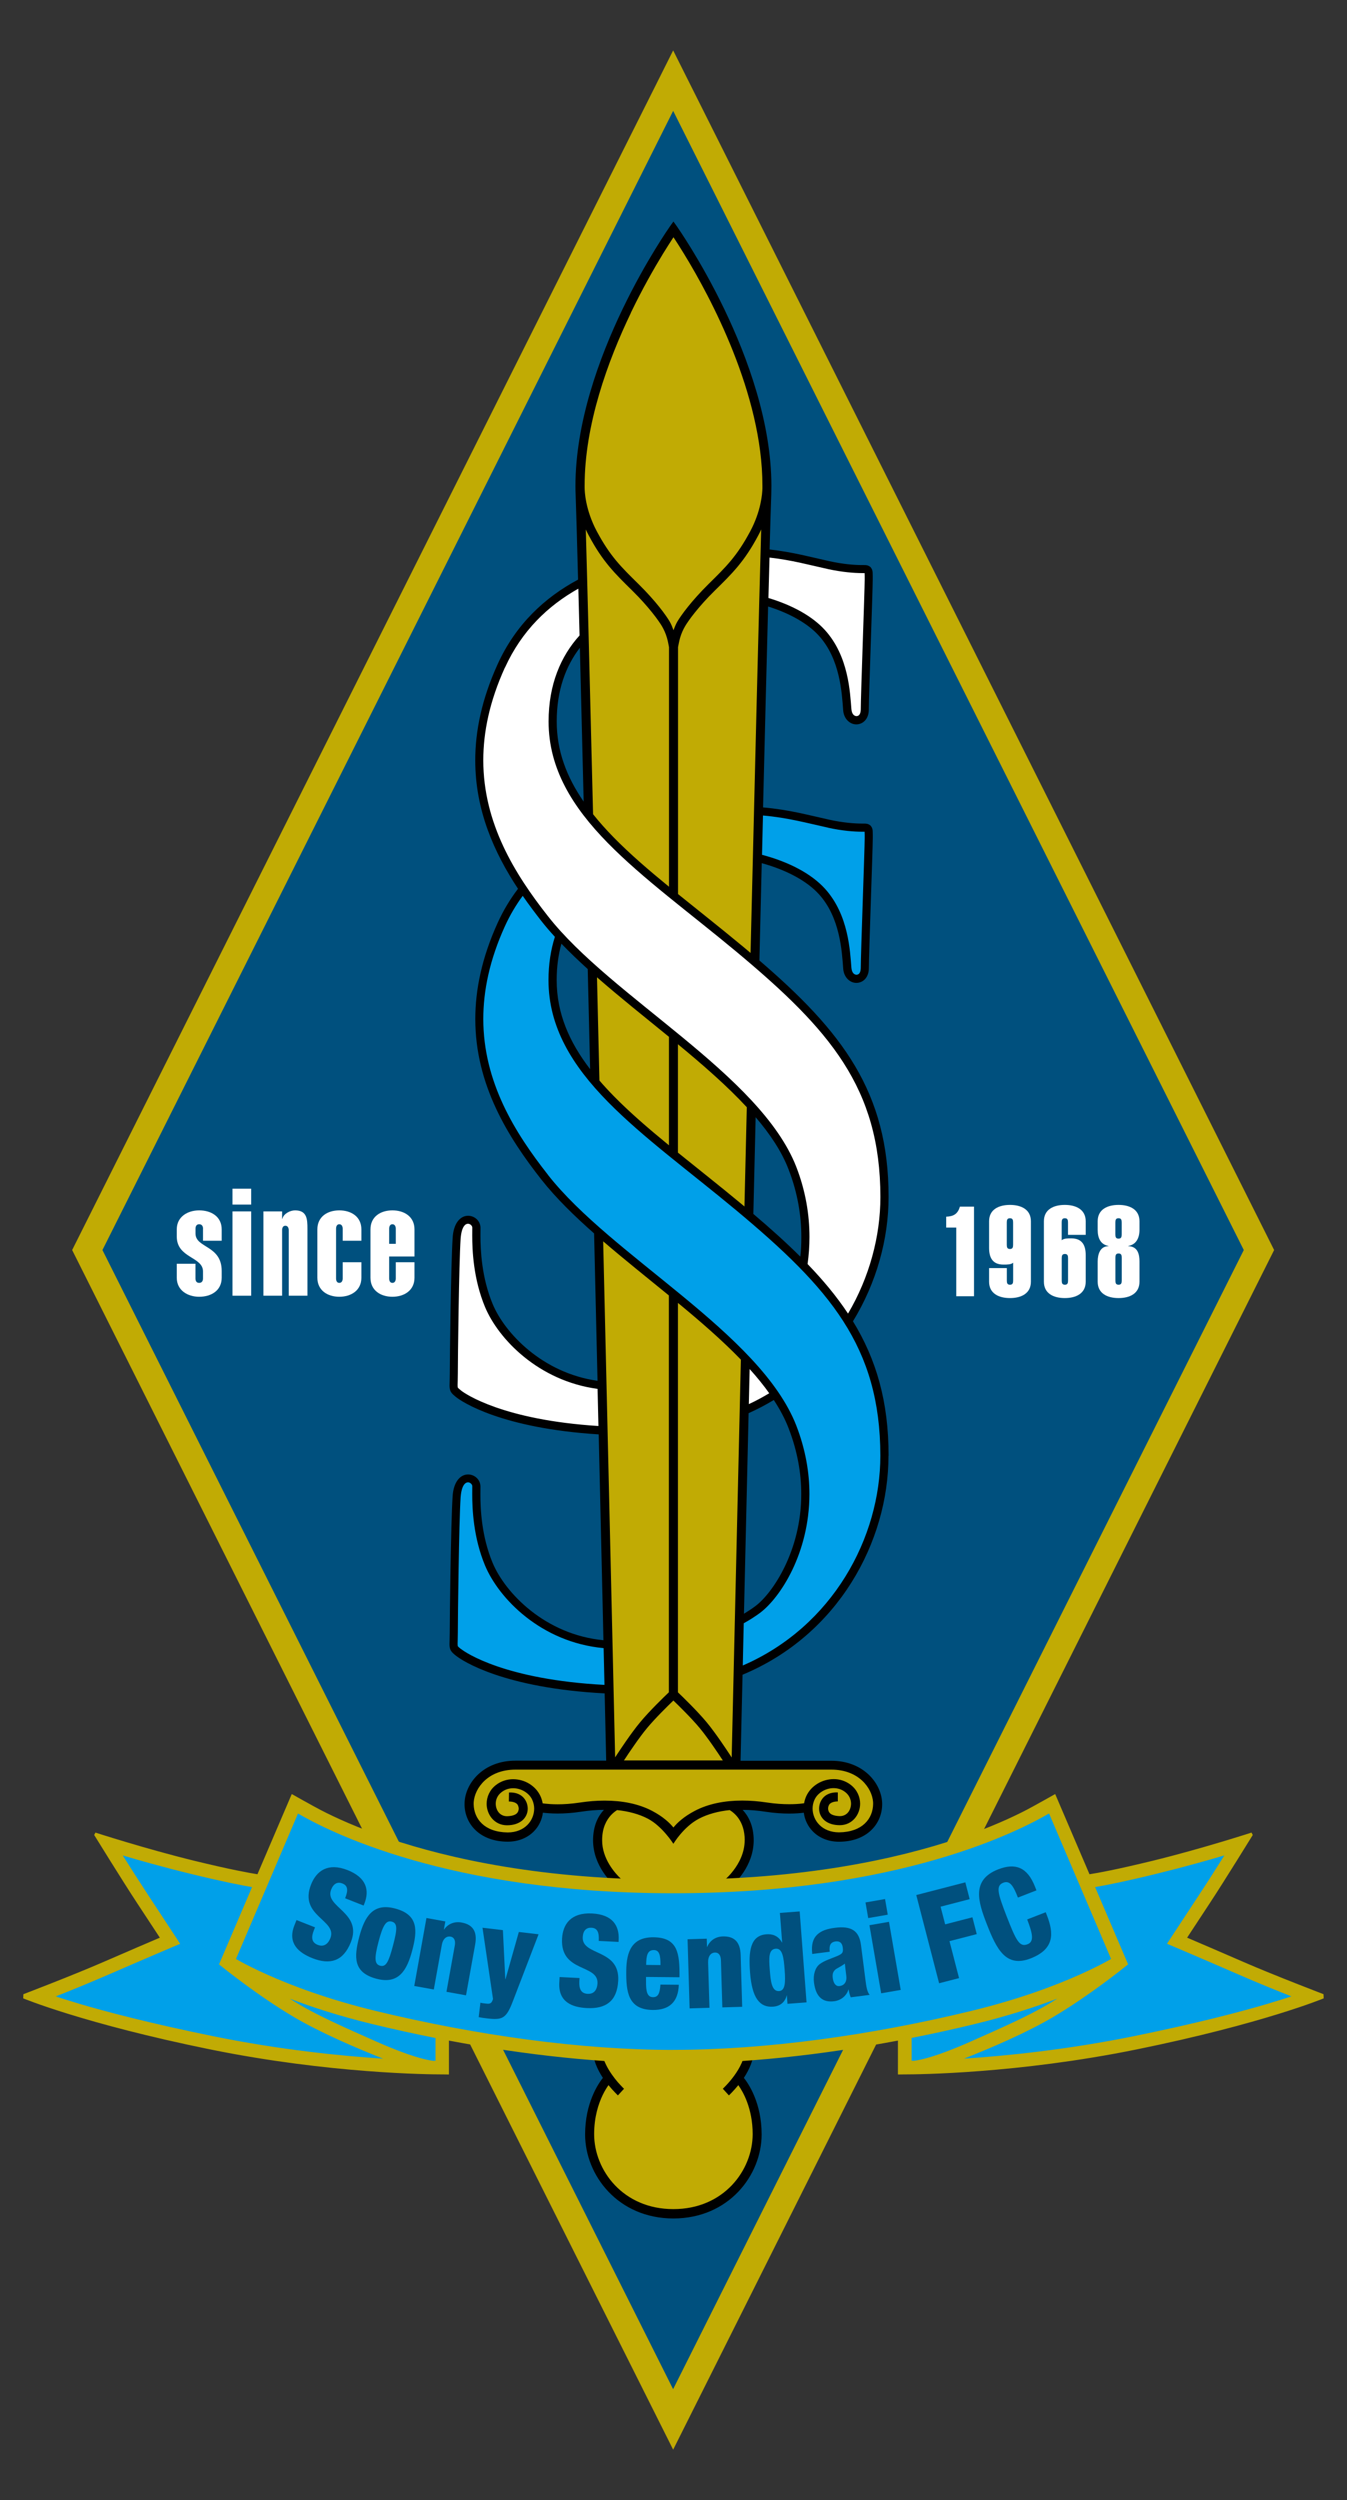 <?xml version="1.0" encoding="UTF-8"?>
<svg id="_4C" data-name="4C" xmlns="http://www.w3.org/2000/svg" viewBox="0 0 298.33 553.35">
  <rect x="0" y="0" width="298.33" height="553.35" fill="#333333" stroke="none"/>
  <defs>
    <style>
      .cls-1 {
        fill: #fff;
      }

      .cls-2 {
        fill: #00507e;
      }

      .cls-3 {
        fill: #c1ab04;
      }

      .cls-4 {
        fill: #00a0e9;
      }
    </style>
  </defs>
  <polygon class="cls-2" points="278.84 276.68 149.09 535.5 19.34 276.68 149.09 17.85 278.84 276.68"/>
  <path class="cls-3" d="m194.39,398.77c-.25-3.67-3.71-8.12-10.25-8.12h-21.12c.11-4.92,5.82-253.53,6.81-281.25,1-28-20.67-58.67-20.67-58.67,0,0-21.67,30.67-20.67,58.67.99,27.72,6.69,276.33,6.81,281.25h-21.12c-6.54,0-10,4.46-10.25,8.12-.27,3.95,2.62,7.79,8.54,7.79,4.63,0,7.2-3.59,6.79-6.95l.25.4s3.58.76,9.08-.08c2.7-.41,5.35-.52,7.84-.3-1.02.55-4.08,2.6-4.08,7.67,0,6.08,5.42,10.08,5.42,10.08v27.75s-5.5.92-5.5,8.33c0,2.42,1.36,4.85,2.7,6.67h-.37s-4,4.25-4,12.25c0,8.5,6.83,17.58,18.55,17.58s18.55-9.08,18.55-17.58c0-8-4-12.25-4-12.25h-.38c1.34-1.81,2.7-4.25,2.7-6.67,0-7.42-5.5-8.33-5.5-8.33v-27.75s5.42-4,5.42-10.08c0-5.07-3.06-7.12-4.08-7.67,2.49-.22,5.15-.12,7.84.3,5.5.84,9.08.08,9.08.08l.36-1.01c-.82,3.52,1.78,7.55,6.69,7.55,5.92,0,8.81-3.84,8.54-7.79Zm-14.45-1.93l.24.04c-.22.27-.41.57-.56.88l.33-.91Z"/>
  <g>
    <path class="cls-1" d="m133.36,316.58c-21.78-1.24-30.6-7.14-31.83-8.15-1.38-1.12-1-.87-1-4.37s.25-24.25.62-30,4.38-4.37,4.38-2.37-.38,9.75,2.75,17.25c2.88,6.91,11.8,16.26,24.92,17.69l.16,9.96Z"/>
    <path class="cls-1" d="m128.91,128.82c-7.38,3.84-13.86,9.72-17.88,18.58-11.18,24.6-1,42.42,9.62,55.92,14.38,18.27,47.12,35.25,54.88,55.25s-2.04,38.29-7.75,42.25c-.86.6-1.79,1.14-2.81,1.64l.15,9.67c20.19-8.86,30.79-28.83,30.79-47.19,0-24.5-11.5-37.75-32.25-55s-41.25-30-41.25-50.25c0-8.2,2.77-14.35,6.95-18.8l-.44-12.07Z"/>
    <path class="cls-1" d="m169.22,133c5.64,1.59,10.1,4.09,12.81,7.06,5,5.5,5.33,13.25,5.62,17,.25,3.12,3.88,3.12,3.88,0s.88-26.37.88-28.75.12-2.37-1.5-2.37-4.24-.19-7.38-.87c-4.47-.98-8.56-2.15-14.17-2.68l-.14,10.62Z"/>
  </g>
  <path class="cls-4" d="m134.68,363.99c-13.93-.86-23.42-10.65-26.4-17.81-3.12-7.5-2.75-15.25-2.75-17.25s-4-3.37-4.38,2.37-.62,26.5-.62,30-.38,3.25,1,4.37c1.25,1.03,10.41,7.15,33.17,8.22v-9.9Z"/>
  <path class="cls-4" d="m123.85,207.39c-.93,2.81-1.45,5.98-1.45,9.54,0,20.25,20.5,33,41.25,50.25,20.75,17.25,32.25,30.5,32.25,55,0,18.86-11.18,39.42-32.47,47.89l.46-11.32c1.45-.78,2.79-1.63,4.02-2.56,5.55-4.19,15.38-20.38,7.62-40.38s-40.49-36.98-54.88-55.25c-10.62-13.5-20.81-31.32-9.62-55.92,1.35-2.96,2.97-5.6,4.81-7.93,0,0,1.69,3.19,4.36,6.19,2.67,3,3.66,4.5,3.66,4.5Z"/>
  <path class="cls-4" d="m168.03,179.51c6.31.46,10.69,1.74,15.5,2.8,3.14.69,5.75.87,7.38.87s1.5,0,1.5,2.37-.88,25.62-.88,28.75-3.62,3.12-3.88,0c-.3-3.75-.62-11.5-5.62-17-2.91-3.2-7.86-5.86-14.13-7.41l.13-10.38Z"/>
  <path d="m196.8,322.18c.01-11.96-2.73-21.31-7.89-29.73,5.21-8.51,7.89-18.2,7.89-27.51.03-23.21-10.3-36.63-28.61-52.35.18-7.35.35-14.56.52-21.54,5.64,1.55,10.07,4.02,12.65,6.86,4.73,5.19,5.1,12.69,5.39,16.47.12,1.89,1.45,3.17,2.9,3.17h.03c.72,0,1.44-.31,1.95-.89.51-.58.8-1.4.8-2.35,0-3.08.87-26.33.87-28.75,0-.32,0-.59,0-.83-.04-.77.1-1.3-.5-2-.56-.45-.99-.44-1.48-.44-.14,0-.28,0-.43,0-1.56,0-4.11-.18-7.18-.85-4.53-.99-8.8-2.21-14.71-2.73.42-17.13.8-32.44,1.12-44.47,4.97,1.56,8.87,3.85,11.23,6.45,4.73,5.19,5.1,12.69,5.39,16.47.12,1.9,1.45,3.17,2.9,3.17h.03c.72,0,1.44-.31,1.95-.89.51-.58.8-1.4.8-2.35,0-3.08.87-26.33.87-28.75,0-.31,0-.59,0-.83-.04-.76.1-1.3-.5-2-.56-.45-.99-.44-1.48-.44-.14,0-.28,0-.43,0-1.56,0-4.11-.18-7.18-.86-4.16-.91-8.08-2.01-13.25-2.59.15-5.55.28-9.73.37-12.16.02-.64.03-1.29.03-1.93-.04-27.95-20.85-57.26-20.88-57.35l-.82-1.15-.82,1.15c-.03.08-20.84,29.4-20.88,57.34,0,.65.01,1.29.04,1.94.12,3.36.31,9.89.54,18.83-7.34,3.92-13.8,9.88-17.83,18.76-3.49,7.68-4.95,14.76-4.94,21.26,0,11.09,4.21,20.44,9.47,28.41-1.72,2.26-3.25,4.77-4.52,7.57-3.49,7.68-4.94,14.76-4.94,21.26,0,14.6,7.29,26.2,14.68,35.59,3.17,4.01,7.2,7.95,11.63,11.86.26,11.18.52,22.14.76,32.62-12.19-1.71-20.56-10.56-23.23-17-2.45-5.87-2.7-11.96-2.7-15.14,0-.76.01-1.36.01-1.76-.04-1.51-1.29-2.61-2.74-2.63-1.77,0-3.27,1.72-3.43,4.95-.38,5.82-.63,26.53-.63,30.06,0,1.21-.05,1.95-.05,2.53,0,.51.04,1.01.32,1.48.28.45.62.7,1.06,1.07,1.42,1.16,10.23,6.96,31.65,8.3.32,13.94.62,26.72.87,37.56.06,2.8.13,5.47.18,8-12.92-1.23-21.79-10.48-24.56-17.16-2.45-5.87-2.7-11.96-2.69-15.14,0-.76.01-1.36.01-1.76-.04-1.51-1.29-2.62-2.74-2.63-1.77,0-3.27,1.72-3.43,4.95-.38,5.82-.63,26.53-.63,30.06,0,1.21-.05,1.95-.05,2.53,0,.51.04,1.01.32,1.48.29.45.62.7,1.06,1.06,1.45,1.18,10.59,7.2,32.98,8.38.17,7.55.29,12.75.34,14.89-8.63,0-17.1,0-20.1,0-7.03,0-10.97,4.85-11.25,9.06-.01.19-.02.38-.02.57,0,2.14.83,4.24,2.47,5.79,1.64,1.55,4.05,2.51,7.09,2.51h.02c2.39,0,4.37-.88,5.73-2.24,1.15-1.15,1.85-2.63,2.04-4.18.72.09,1.82.19,3.27.19s3.21-.1,5.23-.41c1.71-.26,3.39-.4,5.02-.41-1.21,1.29-2.41,3.43-2.41,6.79.05,5.66,4.1,9.45,5.42,10.56v26.52c-.62.22-1.5.63-2.39,1.38-1.59,1.32-3.12,3.76-3.11,7.71.04,2.36,1.09,4.59,2.26,6.37-1,1.25-3.94,5.52-3.94,12.54.02,9.01,7.27,18.56,19.55,18.58,12.29-.02,19.53-9.57,19.55-18.58,0-7.02-2.94-11.3-3.94-12.54,1.17-1.78,2.22-4.01,2.26-6.37.02-3.96-1.52-6.4-3.11-7.71-.9-.75-1.78-1.16-2.39-1.37v-26.52c1.31-1.1,5.37-4.9,5.42-10.56,0-3.34-1.22-5.48-2.45-6.79,1.64,0,3.34.14,5.06.41,2.02.31,3.79.41,5.23.41,1.44,0,2.54-.1,3.26-.19.19,1.54.89,3.02,2.04,4.18,1.35,1.36,3.34,2.24,5.73,2.24h.02c3.04,0,5.45-.96,7.09-2.51,1.64-1.55,2.47-3.65,2.47-5.78,0-.19,0-.38-.02-.56-.28-4.22-4.22-9.07-11.25-9.07h-20.09c.06-2.52.21-9.24.44-19.04,21.19-8.81,32.32-29.44,32.32-48.43Zm-32.57-112.93c-4.79-3.98-9.56-7.72-14.06-11.36v-54.65c.06-.25.22-1.25.45-2.05.29-1.01.71-1.9,1.1-2.56.67-1.17,2.9-4.29,6.65-7.97,3.8-3.73,6.51-6.39,9.55-12.12.25-.46.46-.91.67-1.36-.49,17.01-1.38,53.14-2.36,93.74-.66-.56-1.33-1.11-2-1.68Zm-34.96-31.82c-3.75-5.43-5.97-11.18-5.97-17.74,0-6.9,1.99-12.23,5.13-16.32.25,9.92.54,21.44.84,34.06Zm2.08,2.79c-.67-27.5-1.25-50.47-1.61-63.03.21.45.42.89.67,1.35,3.05,5.73,5.75,8.38,9.56,12.12,3.75,3.68,5.98,6.81,6.65,7.97.39.66.81,1.55,1.1,2.56.24.81.4,1.82.45,2.06v53.02c-4.5-3.68-8.69-7.28-12.28-10.95-1.65-1.68-3.16-3.38-4.53-5.09Zm51.98,2.97c3.21.71,5.88.9,7.57.9.25,0,.45,0,.59,0,.01.15.02.36.02.64,0,.23,0,.51,0,.83,0,2.33-.87,25.58-.87,28.75-.05,1.21-.54,1.41-.94,1.44-.42-.01-1.01-.3-1.13-1.51-.31-3.72-.59-11.72-5.86-17.54-2.98-3.27-7.85-5.89-13.94-7.5.07-2.94.14-5.84.21-8.7,5.67.51,9.78,1.68,14.36,2.68Zm0-57.24c3.21.7,5.88.89,7.57.9.25,0,.45,0,.59,0,.01.15.02.36.02.64,0,.24,0,.51,0,.83,0,2.33-.87,25.58-.87,28.75-.05,1.21-.54,1.41-.94,1.44-.42-.02-1.01-.3-1.13-1.52-.31-3.72-.59-11.72-5.86-17.53-2.75-3.02-7.1-5.47-12.52-7.1.08-3.25.17-6.25.24-8.95,4.94.56,8.73,1.62,12.92,2.54Zm-43.62-56.7c2.57-5.34,5.14-9.83,7.07-12.99,1-1.63,1.82-2.9,2.38-3.75.56.84,1.38,2.11,2.38,3.75,5.79,9.45,17.34,31.01,17.32,51.24,0,.1,0,.19,0,.29h0s0,.05,0,.13c0,.04,0,.09,0,.15,0,.02,0,.03,0,.05-.03,1.12-.3,4.99-2.7,9.48-2.95,5.52-5.37,7.87-9.19,11.63-3.87,3.82-6.16,7-6.98,8.4-.31.54-.58,1.2-.82,1.87-.24-.67-.51-1.33-.82-1.87-.81-1.41-3.1-4.58-6.98-8.4-3.82-3.76-6.24-6.11-9.19-11.63-2.56-4.8-2.7-8.9-2.7-9.67,0-.09,0-.12,0-.12h0c0-.1,0-.2,0-.31,0-13.48,5.11-27.57,10.25-38.25Zm-27.87,78.52c3.71-8.16,9.53-13.71,16.25-17.48.08,3.18.17,6.65.27,10.36-4.15,4.57-6.86,10.86-6.86,19.04,0,10.45,5.31,18.94,13.1,26.88,7.8,7.95,18.13,15.46,28.47,24.06,20.72,17.27,31.9,30.14,31.92,54.31,0,8.69-2.43,17.77-7.17,25.81-2.5-3.78-5.49-7.38-8.96-10.97.27-1.92.42-3.92.42-5.98,0-4.91-.84-10.18-2.93-15.56-8.05-20.52-40.86-37.4-55.01-55.48-7.31-9.29-14.3-20.51-14.3-34.48,0-6.23,1.38-13.03,4.78-20.51Zm12.51,61.11c1.81,1.88,3.77,3.75,5.82,5.61.17,7.28.35,14.7.53,22.16-4.62-6.01-7.41-12.36-7.41-19.72,0-2.97.38-5.64,1.05-8.05Zm8.41,30.28c-.18-7.69-.36-15.33-.54-22.85,5.04,4.41,10.55,8.78,15.94,13.18v24.01c-4.5-3.68-8.69-7.28-12.28-10.95-1.1-1.12-2.14-2.25-3.12-3.39Zm17.39-8.03c5.56,4.59,10.88,9.22,15.25,13.94-.17,7.34-.35,14.69-.52,21.97-.22-.19-.44-.37-.67-.56-4.79-3.98-9.56-7.72-14.06-11.36v-23.99Zm17.2,16.14c3.24,3.79,5.81,7.65,7.32,11.61,2,5.17,2.81,10.21,2.81,14.91,0,1.67-.06,2.96-.23,4.35-3.13-3.11-6.6-6.23-10.4-9.45.17-7.1.33-14.26.51-21.43Zm-46.01,12.73c-7.31-9.29-14.3-20.5-14.3-34.47,0-6.23,1.38-13.04,4.78-20.51,1.13-2.49,2.46-4.71,3.95-6.74,1.35,1.95,2.75,3.81,4.15,5.6.92,1.17,1.92,2.33,2.98,3.48-.91,2.85-1.42,6.03-1.42,9.58,0,10.45,5.31,18.94,13.1,26.88,7.8,7.95,18.13,15.46,28.47,24.06,20.72,17.27,31.9,30.14,31.93,54.31,0,18.09-10.5,37.8-30.47,46.45.03-1.32.06-2.69.09-4.1.04-1.68.08-3.44.12-5.25,1.32-.73,2.56-1.51,3.7-2.37,4.37-3.33,10.82-13.08,10.85-26.22,0-4.7-.84-9.83-2.92-15.2-8.05-20.52-40.86-37.4-55.01-55.48Zm40.7,128.98c-.96-1.48-3.51-5.34-5.55-7.8-2.13-2.55-5.34-5.65-6.34-6.6v-86.2c5.02,4.14,9.83,8.31,13.94,12.56-1.02,43.79-1.85,79.89-2.04,88.04Zm-16.93.67h-6.92c1.1-1.68,3.37-5.07,5.14-7.19,1.8-2.16,4.54-4.85,5.81-6.07,1.27,1.22,4.01,3.91,5.81,6.07,1.77,2.12,4.04,5.51,5.14,7.19-5.87,0-11.42,0-14.98,0Zm20.69-76.86c1.95-.87,3.81-1.85,5.58-2.92,1.35,2.06,2.47,4.15,3.28,6.26,2,5.17,2.8,10.06,2.8,14.55.03,12.51-6.33,21.95-10.13,24.79-.8.61-1.67,1.17-2.56,1.71.29-12.46.64-27.68,1.03-44.39Zm.05-2c.06-2.56.12-5.15.18-7.77,1.6,1.77,3.06,3.56,4.34,5.36-1.45.87-2.95,1.68-4.52,2.41Zm-17.71-24.06v87.84c-1,.95-4.22,4.05-6.34,6.6-2.05,2.46-4.6,6.32-5.56,7.8-.22-9.73-1.36-59.28-2.65-114.22,4.65,4,9.66,7.98,14.55,11.98Zm-46.07,21.01c-.45-.36-.64-.55-.66-.6-.02-.03-.06-.09-.06-.55,0-.48.05-1.27.05-2.53,0-3.47.25-24.26.62-29.94.24-2.9,1.2-3.27,1.64-3.26.49,0,.94.47.94.83,0,.37-.01.98-.01,1.76,0,3.28.24,9.6,2.83,15.83,2.96,7.08,11.82,16.37,24.93,18.13.06,2.78.13,5.52.19,8.22-21-1.33-29.46-7.06-30.47-7.89Zm0,57.24c-.45-.36-.64-.55-.66-.6-.02-.03-.06-.09-.06-.55,0-.48.05-1.28.05-2.53,0-3.47.25-24.26.62-29.94.24-2.9,1.2-3.27,1.64-3.27.48,0,.94.47.94.83,0,.37-.01.98-.01,1.76,0,3.28.24,9.6,2.84,15.83,3.06,7.31,12.42,17.01,26.26,18.28.07,2.93.13,5.65.19,8.14-21.97-1.16-30.77-7.12-31.8-7.97Zm62.86,42.33c0,2.73-1.23,5.06-2.5,6.71-.63.83-1.27,1.48-1.75,1.92-.48.44-.76.64-.76.65l-.4.3v29.1l.83.14s.03,0,.15.03c.85.29,4.47,1.33,4.52,7.31.02,2-1.17,4.27-2.43,5.99-.63.86-1.26,1.58-1.73,2.08-.47.5-.77.77-.77.78l1.35,1.47s.96-.9,2.08-2.27c1.04,1.46,3.18,5.14,3.18,10.86-.02,7.99-6.4,16.58-17.56,16.58-11.15,0-17.54-8.59-17.55-16.58,0-3.83.96-6.74,1.9-8.69.47-.96.93-1.69,1.28-2.17,1.11,1.37,2.06,2.23,2.08,2.27l1.36-1.47s-.3-.27-.77-.78c-1.44-1.5-4.21-5.06-4.16-8.07.01-3.46,1.23-5.19,2.39-6.18.59-.49,1.18-.79,1.61-.96.22-.08.39-.14.51-.17.12-.03.15-.03.15-.04l.84-.14v-29.1l-.41-.3s-.29-.21-.76-.65c-1.44-1.32-4.27-4.54-4.25-8.63,0-2.8.99-4.47,1.94-5.52.48-.52.96-.88,1.31-1.1.02-.01.04-.02.06-.04,2.55.26,4.88.89,6.83,1.91,3.2,1.68,5.64,5.55,5.64,5.55,0,0,2.22-3.75,5.65-5.55,1.95-1.02,4.27-1.65,6.82-1.91,1.02.62,3.32,2.4,3.33,6.66Zm28.44-8.47c0,.14.01.29.01.44-.05,3.23-2.33,6.23-7.56,6.29-3.8-.02-5.83-2.65-5.85-5.26,0-.66.14-1.33.42-1.95.68-1.52,2.46-2.59,4.23-2.58.91,0,1.8.27,2.58.87.9.7,1.28,1.65,1.29,2.58-.04,1.52-.95,2.75-2.5,2.75-2.14-.08-2.54-.88-2.59-1.66,0-.21.04-.44.14-.67.28-.79,1.46-.92,1.92-.93.09,0,.1,0,.1,0v-1.99h0s-.14-.01-.32-.01c-.65,0-2.69.14-3.55,2.18-.18.45-.28.93-.28,1.42,0,.96.41,1.94,1.23,2.62.82.68,1.96,1.04,3.36,1.04,2.8,0,4.5-2.39,4.5-4.75,0-1.5-.66-3.07-2.06-4.16-1.15-.89-2.5-1.3-3.81-1.29-2.52.01-4.97,1.43-6.05,3.75-.24.52-.39,1.05-.49,1.6-.13.02-.29.04-.48.06-.65.08-1.62.15-2.83.15-1.35,0-3.02-.09-4.93-.38-1.84-.28-3.67-.43-5.45-.43-3.88,0-7.53.7-10.54,2.29-2.44,1.28-3.9,2.67-4.71,3.67-.82-1-2.27-2.39-4.71-3.67-3.02-1.59-6.67-2.28-10.55-2.28-1.78,0-3.61.15-5.45.43-1.91.29-3.58.39-4.93.39-1.22,0-2.18-.08-2.83-.15-.2-.02-.35-.04-.49-.06-.1-.54-.25-1.08-.49-1.6-1.08-2.33-3.52-3.74-6.05-3.75-1.31,0-2.66.4-3.81,1.29-1.41,1.09-2.06,2.67-2.06,4.16,0,2.36,1.7,4.75,4.51,4.75,1.4,0,2.54-.37,3.36-1.05.81-.67,1.23-1.65,1.23-2.62,0-.48-.1-.97-.28-1.42-.87-2.04-2.9-2.18-3.55-2.17-.18,0-.29,0-.32.01l-.03,1.99s.01,0,.1,0c.46,0,1.67.13,1.95.93.09.23.14.46.14.67-.05.78-.45,1.59-2.59,1.66-1.55,0-2.47-1.24-2.51-2.75,0-.93.38-1.88,1.29-2.58.78-.6,1.67-.87,2.58-.87,1.77,0,3.55,1.06,4.23,2.58.28.62.42,1.29.42,1.95-.02,2.61-2.05,5.24-5.85,5.26-5.23-.06-7.51-3.06-7.56-6.29,0-.15,0-.29.01-.42.23-3.14,3.2-7.2,9.25-7.2h69.96c6.05,0,9.03,4.07,9.25,7.19Z"/>
  <path class="cls-3" d="m15.98,276.68L149.09,11.16l133.1,265.52-133.1,265.52L15.98,276.68h0Zm6.71,0l126.39,252.13,126.39-252.13L149.09,24.54,22.69,276.68h0Z"/>
  <g>
    <polygon class="cls-4" points="149.17 416.06 149.17 416.11 149.17 416.06 149.17 416.06"/>
    <path class="cls-4" d="m274.96,435.61c-5.4-2.35-10.19-4.4-12.6-5.43l-1.56-.66.93-1.42c.98-1.49,2.68-4.08,5.01-7.62,2.13-3.23,5.87-9.22,7.97-12.6-4.03,1.25-11.66,3.54-19.06,5.34-7.97,1.95-12.27,2.73-14.13,3.02l-1.09.17-.43-1.01-6.98-16.3c-1.54.86-3.96,2.21-5.06,2.78-4.43,2.3-9.56,4.44-15.24,6.35-12.47,4.2-33.56,9.21-63.28,9.25-.09.02-.19.03-.28.03s-.19-.01-.28-.03c-29.71-.03-50.8-5.04-63.28-9.25-7.07-2.39-12.19-4.77-15.24-6.35-1.1-.57-3.51-1.92-5.06-2.78l-6.98,16.3-.43,1.01-1.09-.17c-1.86-.29-6.17-1.07-14.14-3.02-7.4-1.81-15.03-4.1-19.06-5.34,2.1,3.37,5.84,9.37,7.97,12.6,1.88,2.84,3.34,5.07,4.35,6.61l.66,1.01.93,1.42-1.56.66c-2.41,1.03-7.2,3.07-12.6,5.43-4.86,2.12-11.87,4.87-15.43,6.25,4.89,1.78,17.8,6.07,38.9,10.37,26.19,5.33,48.44,5.5,50.87,5.5h.31s0-6.06,0-6.06v-1.71l1.68.32c17.63,3.33,34.25,5.02,49.46,5.03,14.94,0,32.05-1.75,49.46-5.03l1.68-.32v7.77h.08s.09,0,.09,0h.11c2.45,0,24.7-.17,50.9-5.5,21.1-4.3,34.01-8.59,38.9-10.37-3.55-1.38-10.57-4.13-15.43-6.25Z"/>
  </g>
  <path class="cls-3" d="m293.14,441.39s-10.85-4.14-17.61-7.08c-5.4-2.35-10.2-4.4-12.61-5.43.98-1.49,2.68-4.08,5.01-7.62,3.11-4.71,9.53-15.11,9.53-15.11l-.28-.53s-11.1,3.6-21.86,6.23c-7.98,1.95-12.25,2.72-14.02,2.99l-7.6-17.75s-4.76,2.68-6.39,3.53c-3.27,1.7-8.25,3.98-15.04,6.27-13.57,4.57-34.4,9.17-63.14,9.17-28.74,0-49.52-4.6-63.08-9.17-6.79-2.29-11.77-4.57-15.04-6.27-1.64-.85-6.39-3.53-6.39-3.53l-7.6,17.75c-1.77-.28-6.04-1.04-14.02-2.99-10.75-2.63-21.86-6.23-21.86-6.23l-.28.53s6.42,10.4,9.53,15.11c2.34,3.54,4.03,6.13,5.01,7.62-2.41,1.03-7.21,3.08-12.61,5.43-6.76,2.94-17.61,7.08-17.61,7.08l-.04.92s13.5,5.62,41.41,11.3c26.45,5.38,48.74,5.53,51.17,5.53.13,0,.19,0,.19,0l1.52.02v-7.5c17.02,3.22,34.03,5.05,49.64,5.06h0s.03,0,.04,0h.04c15.62,0,32.67-1.84,49.72-5.06v7.5l1.52-.02s.06,0,.19,0c2.43,0,24.72-.15,51.18-5.53,27.91-5.68,41.41-11.3,41.41-11.3l-.04-.92Zm-143.97-25.33h0v.05s0-.05,0-.05Zm-131.73,27.41c-2.09-.62-3.78-1.16-5.1-1.59,2.91-1.14,7.18-2.87,11.67-4.82,7.74-3.37,14.22-6.11,14.23-6.12l1.66-.7-.98-1.5s-2.13-3.25-6-9.13c-1.94-2.95-4.15-6.42-5.73-8.93,3.4,1.01,8.79,2.55,15.12,4.09,7.11,1.74,11.33,2.55,13.51,2.92l-7.32,17.12.16.1c1.02.83,8.5,6.83,16.29,11.45,5.94,3.52,13.91,6.93,19.9,9.3-9.36-.61-22.87-1.96-37.67-4.98-13.88-2.83-23.54-5.37-29.73-7.2Zm79.01,12.66c-.17,0-.35,0-.55,0-1.38-.16-4.97-.9-12.54-4.25-7.03-3.11-12.6-5.59-16.9-8.11-.75-.44-1.52-.91-2.29-1.4,4.92,1.88,11.04,3.88,18.35,5.65,4.62,1.12,9.28,2.14,13.94,3.07v5.05Zm52.68-2.41c-20.5,0-43.59-3.22-65.91-8.62-10.57-2.56-18.61-5.61-23.99-8.02-2.69-1.2-4.72-2.24-6.07-2.98-.35-.19-.65-.36-.9-.5l13.74-32.2c6.4,3.72,32.92,17.65,83.11,17.65h0s.06,0,.06,0c50.23,0,76.76-13.94,83.17-17.66l13.74,32.2c-.25.14-.55.31-.9.5-1.35.74-3.37,1.77-6.07,2.98-5.38,2.4-13.42,5.46-23.99,8.02-22.32,5.41-45.49,8.62-65.99,8.62Zm.04.02v-.02h0v.02Zm66.66-5.73c7.31-1.77,13.43-3.77,18.35-5.65-.77.49-1.54.96-2.29,1.4-4.3,2.52-9.87,4.99-16.9,8.11-7.57,3.36-11.17,4.1-12.54,4.25-.2,0-.38,0-.55,0v-5.05c4.66-.92,9.32-1.94,13.94-3.06Zm65.08-4.54c-6.18,1.83-15.85,4.37-29.73,7.2-14.8,3.01-28.31,4.37-37.67,4.98,5.98-2.36,13.96-5.77,19.9-9.3,7.8-4.63,15.28-10.63,16.29-11.45l.16-.1-7.32-17.12c2.18-.37,6.4-1.18,13.51-2.92,6.33-1.55,11.72-3.08,15.12-4.09-1.58,2.51-3.78,5.99-5.73,8.93-3.87,5.88-6,9.13-6,9.13l-.98,1.5,1.66.7s6.49,2.75,14.23,6.12c4.49,1.96,8.76,3.68,11.67,4.82-1.32.44-3.01.98-5.1,1.59Z"/>
  <g>
    <path class="cls-2" d="m69.77,426.59l-.26.66c-.56,1.42-.61,2.65.86,3.22,1.49.59,2.38-.4,2.8-1.48,1.6-4.05-7.05-4.84-4.28-11.87,1.18-3,3.72-4.92,8.08-3.2,4.24,1.67,4.88,4.5,3.74,7.4l-.18.45-4.09-1.61c.35-.89.51-1.59.42-2.11-.08-.55-.4-.92-1.03-1.17-1.06-.42-1.95,0-2.49,1.36-1.54,3.92,6.99,5,4.37,11.63-1.68,4.26-4.63,5.08-8.51,3.55-3.08-1.21-5.55-3.31-4.01-7.23l.48-1.21,4.09,1.61Z"/>
    <path class="cls-2" d="m79.57,428.69c1.17-4.43,3.01-7.57,7.92-6.27,5.2,1.37,4.98,4.85,3.81,9.28-1.17,4.43-3.01,7.57-7.92,6.27-5.2-1.37-4.98-4.85-3.81-9.28Zm7.18-3.37c-1.26-.33-1.97.86-2.91,4.44-.95,3.61-.92,4.99.34,5.32,1.31.35,1.9-.81,2.86-4.45.97-3.66,1.03-4.96-.28-5.31Z"/>
    <path class="cls-2" d="m94.46,424.53l4.17.75-.32,1.78h.05c.85-1.22,2.26-1.83,3.86-1.54,2.46.44,3.54,1.96,3.02,4.85l-2.03,11.27-4.33-.78,1.85-10.27c.19-1.08-.14-1.81-.95-1.95-.83-.15-1.67.39-1.93,1.86l-1.77,9.85-4.33-.78,2.7-15.06Z"/>
    <path class="cls-2" d="m106.85,426.68l4.53.53.53,10.85h.05s2.95-10.44,2.95-10.44l4.37.51-5.7,14.84c-1.45,3.79-2.28,4.18-5.68,3.78-.7-.08-1.32-.16-1.88-.28l.38-3.2c.34.1.74.14,1.09.18.84.1,1.37.18,1.7-1l-2.33-15.79Z"/>
    <path class="cls-2" d="m128.35,437.82l-.04.71c-.08,1.52.27,2.7,1.84,2.78,1.6.08,2.12-1.14,2.18-2.3.22-4.35-8.23-2.34-7.85-9.88.16-3.22,1.95-5.85,6.64-5.61,4.55.23,6.06,2.71,5.9,5.82l-.02.48-4.39-.22c.05-.96-.02-1.67-.27-2.14-.25-.49-.67-.74-1.35-.78-1.14-.06-1.85.62-1.93,2.08-.21,4.21,8.22,2.51,7.86,9.62-.23,4.57-2.76,6.29-6.94,6.08-3.31-.17-6.32-1.36-6.11-5.57l.07-1.3,4.39.22Z"/>
    <path class="cls-2" d="m143.08,437.57v.93c-.03,2.38.28,3.54,1.56,3.55,1.14,0,1.5-.86,1.63-2.79l4.07.04c-.12,3.79-2.11,5.61-5.75,5.58-5.54-.05-5.93-4.1-5.89-8.65.04-4.3,1.26-7.48,6.04-7.44,5.45.05,5.8,3.64,5.75,8.85l-7.41-.07Zm3.2-2.63c.02-2.15-.24-3.31-1.46-3.32-1.44-.01-1.69,1.23-1.71,3.29l3.17.03Z"/>
    <path class="cls-2" d="m152.3,429.23l4.23-.13.05,1.81h.05c.58-1.38,1.83-2.26,3.46-2.31,2.5-.07,3.87,1.19,3.95,4.13l.34,11.45-4.4.13-.31-10.43c-.03-1.1-.51-1.74-1.33-1.71-.84.02-1.55.73-1.51,2.22l.3,10.01-4.4.13-.45-15.29Z"/>
    <path class="cls-2" d="m174.29,441.65h-.05c-.25,1.07-1.05,2.35-3,2.5-2.95.22-4.69-1.86-5.12-7.55-.36-4.74.03-8.2,3.63-8.47,1.22-.09,2.58.23,3.43,1.81h.05s-.5-6.54-.5-6.54l4.38-.33,1.52,20.13-4.22.32-.14-1.86Zm-2.47-10.33c-1.6.12-1.54,1.96-1.33,4.72.19,2.45.42,4.79,2.07,4.66,1.3-.1,1.45-1.75,1.22-4.71-.2-2.71-.47-4.79-1.96-4.67Z"/>
    <path class="cls-2" d="m179.89,432.47c-.24-2.08.19-3.42,1.12-4.28.93-.86,2.13-1.27,3.94-1.5,3.58-.46,5.33.63,5.74,3.83l1,7.8c.15,1.15.33,2.61.93,3.22l-4.2.54c-.23-.51-.36-1.12-.47-1.71h-.05c-.42,1.43-1.69,2.39-3.15,2.58-2.45.31-4.05-.85-4.47-4.13-.23-1.77.28-3.34,1.28-4.1,1-.75,2.58-1.24,3.75-1.73,1.27-.53,1.49-.79,1.34-1.94-.12-.93-.6-1.46-1.57-1.34-1.21.16-1.46.96-1.32,2.28l-3.88.5Zm6.06,7.12c.92-.12,1.68-.79,1.48-2.3-.16-1.26-.24-2.05-.31-2.67-1.28.93-1.87,1.04-2.22,1.43-.41.42-.57.93-.46,1.77.15,1.21.71,1.88,1.51,1.77Z"/>
    <path class="cls-2" d="m191.69,421.08l4.33-.75.6,3.46-4.33.75-.6-3.45Zm.87,5.04l4.33-.75,2.6,15.07-4.33.75-2.6-15.07Z"/>
    <path class="cls-2" d="m202.95,419.44l10.85-2.81.96,3.72-6.44,1.67,1.01,3.91,6.04-1.56.96,3.72-6.04,1.56,2.12,8.18-4.42,1.14-5.06-19.54Z"/>
    <path class="cls-2" d="m225.45,420.01c-1.06-2.74-1.84-3.84-3.26-3.29-1.69.66-1.19,2.4.72,7.33,2.17,5.59,2.91,6.97,4.68,6.28,1.57-.61,1.02-2.55-.09-5.49l4.1-1.59.26.66c1.58,4.06,1.67,7.51-3.6,9.56-5.44,2.11-7.52-1.96-9.72-7.63-1.87-4.82-3.49-9.74,2.53-12.08,3.74-1.46,6.45-.56,8.17,3.86l.31.79-4.1,1.59Z"/>
  </g>
  <g>
    <path class="cls-1" d="m44.97,271.95c0-.46-.2-.98-.85-.98s-.82.52-.82.98v1.08c0,3.26,5.8,2.54,5.8,8.28v1.5c0,2.81-2.28,4.21-4.99,4.21-2.54,0-4.96-1.4-4.96-4.21v-3.1h4.14v3.26c0,.46.16.98.82.98s.85-.52.85-.98v-1.56c0-3.29-5.81-2.9-5.81-7.73v-1.57c0-2.81,2.41-4.21,4.96-4.21,2.71,0,4.99,1.4,4.99,4.21v2.51h-4.14v-2.67Z"/>
    <path class="cls-1" d="m51.49,266.62v-3.52h4.14v3.52h-4.14Zm0,20.17v-18.66h4.14v18.66h-4.14Z"/>
    <path class="cls-1" d="m62.48,269.76h.07c.26-1.14,1.7-1.86,2.8-1.86,2.64,0,2.74,1.92,2.74,4.08v14.81h-4.14v-14.51c0-.46-.2-.98-.75-.98s-.72.52-.72.98v14.51h-4.14v-18.66h4.14v1.63Z"/>
    <path class="cls-1" d="m80.04,282.81c0,2.81-2.28,4.21-4.89,4.21s-4.86-1.4-4.86-4.21v-10.7c0-2.81,2.22-4.21,4.86-4.21s4.89,1.4,4.89,4.21v2.51h-4.14v-2.67c0-.46-.2-.98-.75-.98s-.72.52-.72.98v11.02c0,.46.16.98.72.98s.75-.52.75-.98v-3.59h4.14v3.43Z"/>
    <path class="cls-1" d="m82.05,272.11c0-2.81,2.22-4.21,4.86-4.21s4.89,1.4,4.89,4.21v6h-5.61v4.86c0,.46.16.98.72.98s.75-.52.75-.98v-3.59h4.14v3.43c0,2.81-2.28,4.21-4.89,4.21s-4.86-1.4-4.86-4.21v-10.7Zm5.61,3.2v-3.36c0-.46-.2-.98-.75-.98s-.72.52-.72.98v3.36h1.47Z"/>
  </g>
  <g>
    <path class="cls-1" d="m211.79,271.7h-2.23v-2.4c1.7-.06,2.59-.67,3.04-2.23h3.12v19.84h-3.93v-15.22Z"/>
    <path class="cls-1" d="m236.54,273.32v-2.72c0-.56-.08-.96-.7-.96s-.7.4-.7.96v3.92c.47-.42,1.25-.42,2.14-.42,2.45,0,3.18,1.59,3.18,3.71v5.88c0,2.65-2.2,3.62-4.63,3.62s-4.63-.97-4.63-3.62v-13.38c0-2.65,2.2-3.62,4.63-3.62s4.63.98,4.63,3.62v3.01h-3.93Zm-1.39,10.08c0,.56.08.96.7.96s.7-.4.7-.96v-4.89c0-.56-.08-.96-.7-.96s-.7.4-.7.96v4.89Z"/>
    <path class="cls-1" d="m222.99,280.68v2.72c0,.56.08.96.7.96s.7-.4.7-.96v-3.92c-.47.42-1.25.42-2.15.42-2.45,0-3.18-1.59-3.18-3.71v-5.88c0-2.65,2.2-3.62,4.63-3.62s4.63.98,4.63,3.62v13.38c0,2.65-2.2,3.62-4.63,3.62s-4.63-.97-4.63-3.62v-3.01h3.93Zm1.39-10.08c0-.56-.08-.96-.7-.96s-.7.4-.7.96v4.89c0,.56.08.96.7.96s.7-.4.7-.96v-4.89Z"/>
    <path class="cls-1" d="m243.11,270.31c0-2.65,2.2-3.62,4.63-3.62s4.63.98,4.63,3.62v1.89c0,1.87-.77,3.28-2.47,3.57v.06c2.12.05,2.47,1.84,2.47,3.4v4.46c0,2.65-2.2,3.62-4.63,3.62s-4.63-.97-4.63-3.62v-4.46c0-1.59.52-3.4,2.39-3.4v-.06c-1.73-.31-2.39-1.7-2.39-3.57v-1.89Zm5.32.29c0-.56-.08-.96-.7-.96s-.7.4-.7.96v2.6c0,.56.08.96.7.96s.7-.4.7-.96v-2.6Zm-1.39,12.8c0,.56.08.96.7.96s.7-.4.7-.96v-5c0-.56-.08-.96-.7-.96s-.7.4-.7.96v5Z"/>
  </g>
</svg>